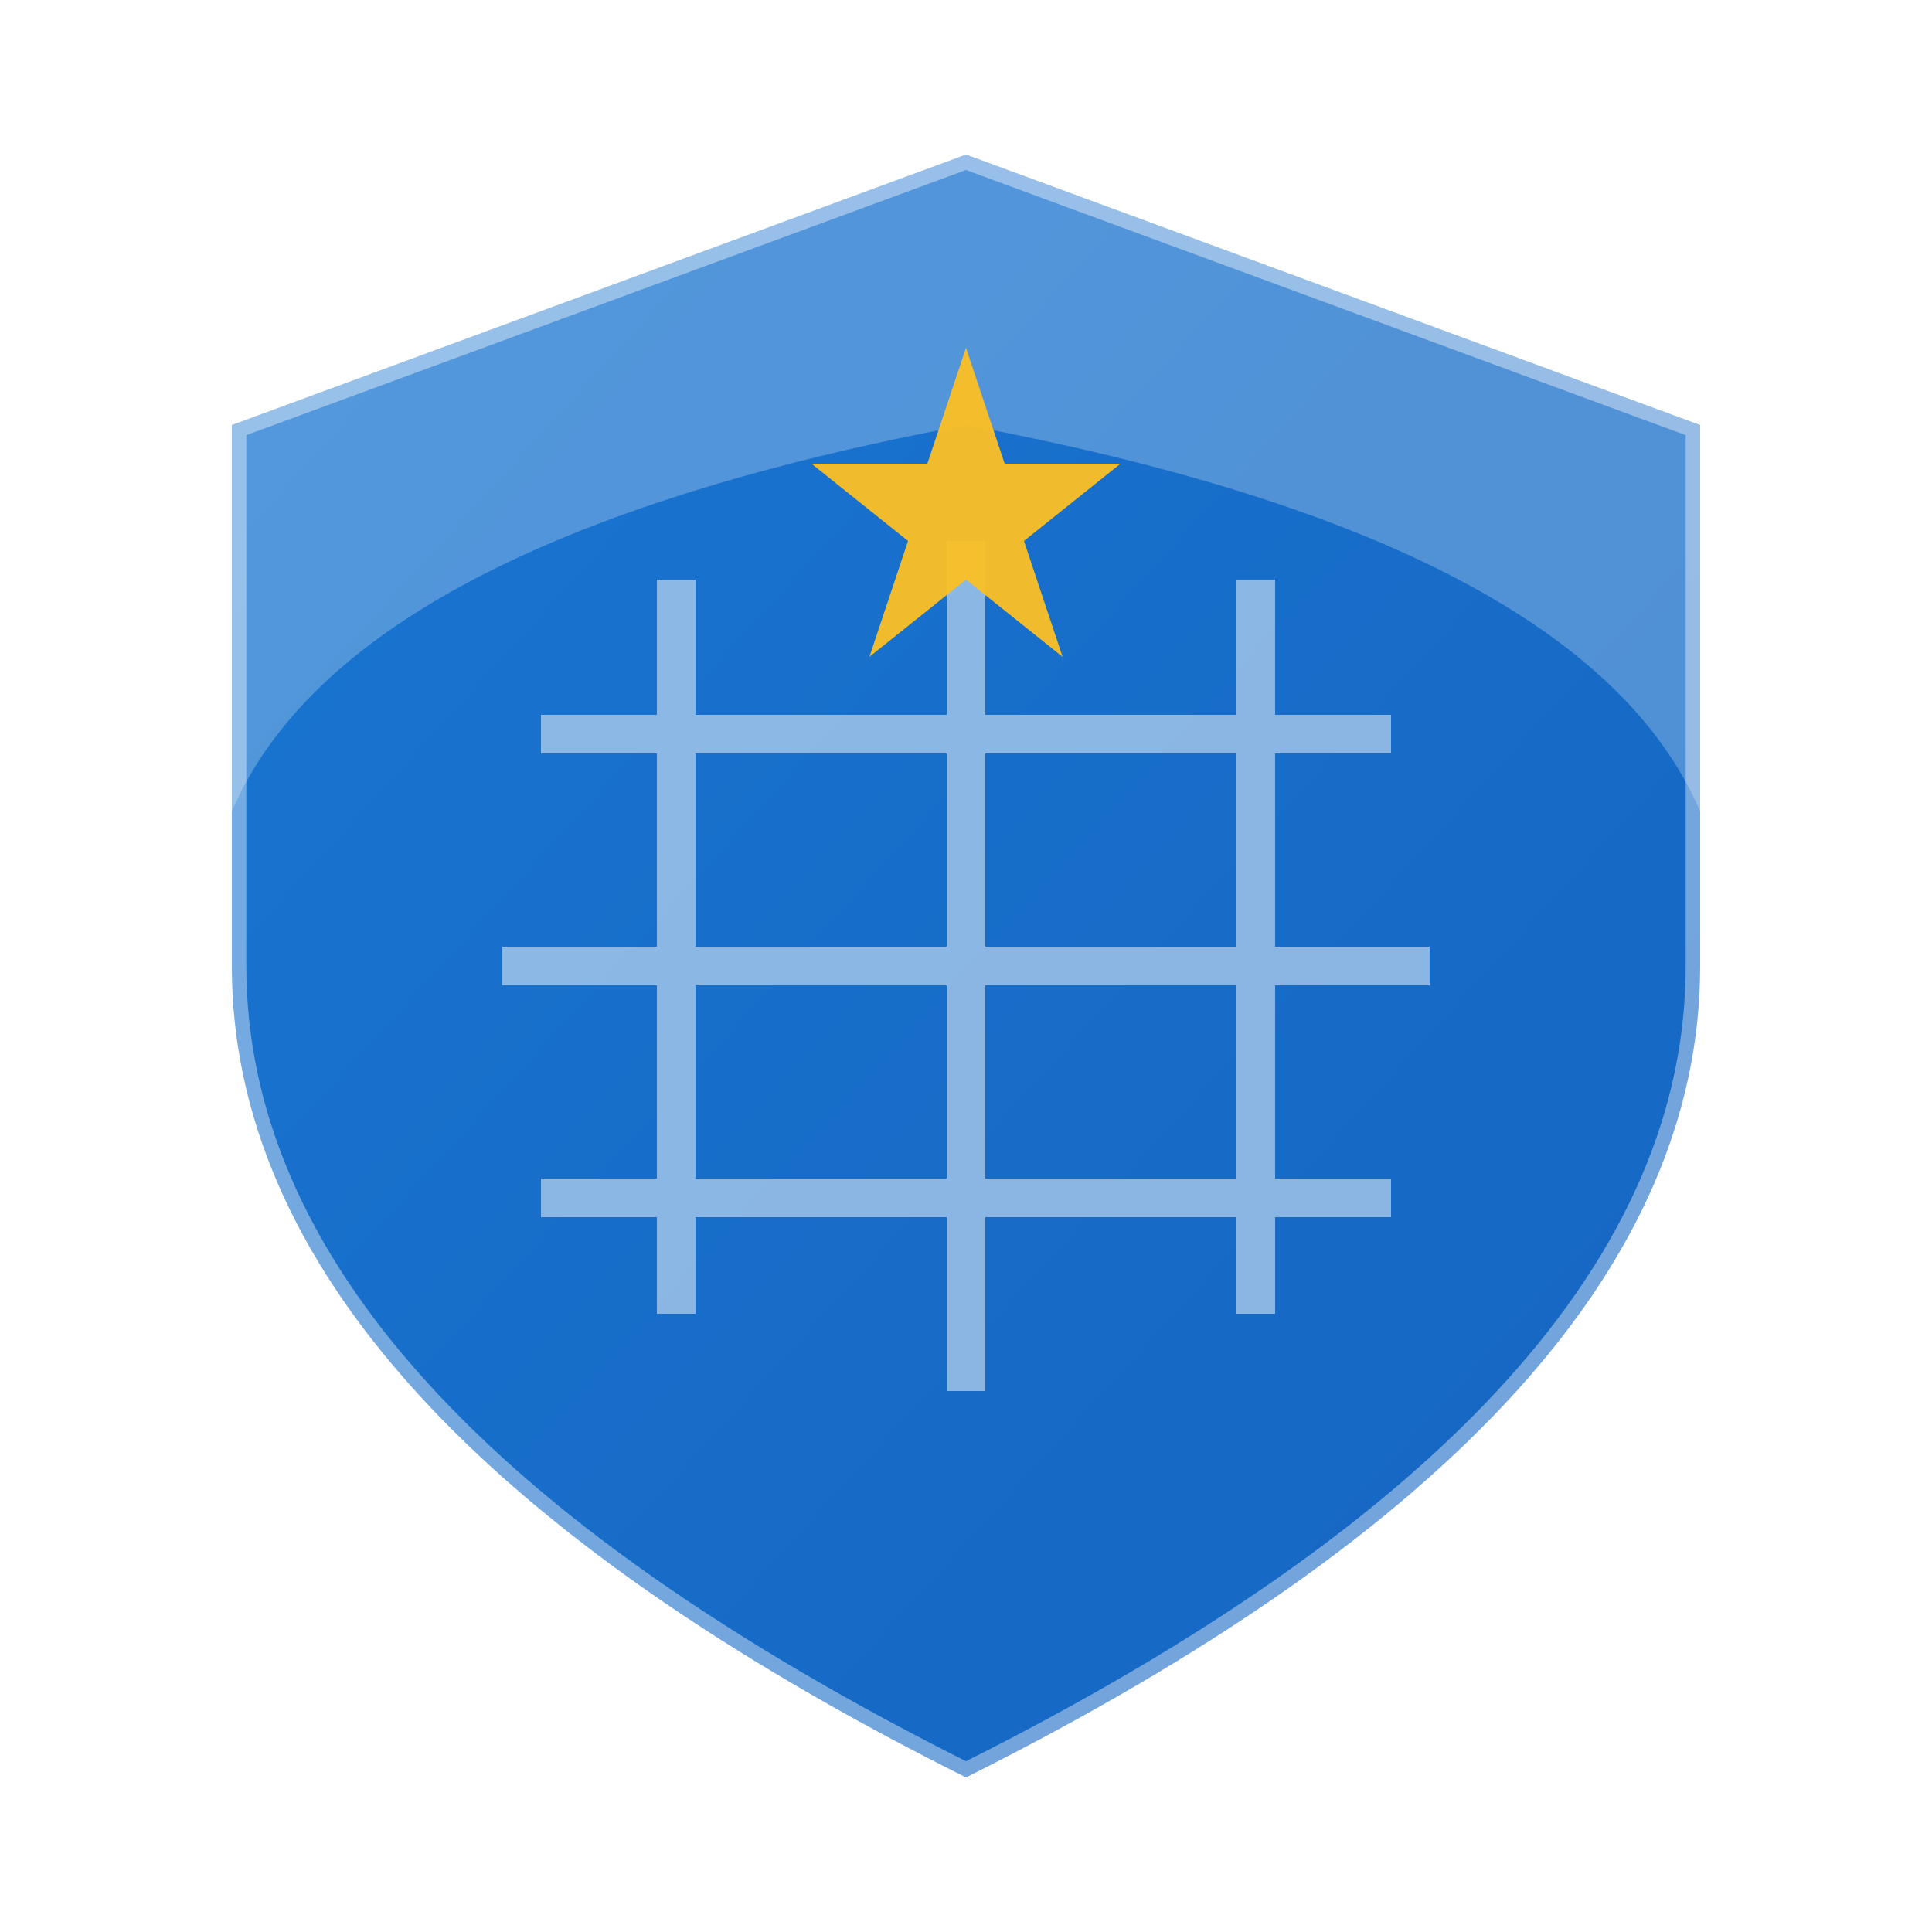 <svg xmlns="http://www.w3.org/2000/svg" viewBox="0 0 100 100">
  <defs>
    <linearGradient id="shieldGradient" x1="0%" y1="0%" x2="100%" y2="100%">
      <stop offset="0%" style="stop-color:#1976d2;stop-opacity:1" />
      <stop offset="100%" style="stop-color:#1565c0;stop-opacity:1" />
    </linearGradient>
    <filter id="shadow">
      <feDropShadow dx="0" dy="3" stdDeviation="3" flood-opacity="0.4"/>
    </filter>
  </defs>
  
  <!-- Shield shape - classic superhero shield -->
  <path
    d="M 50 8 L 88 22 L 88 50 Q 88 73 50 92 Q 12 73 12 50 L 12 22 Z"
    fill="url(#shieldGradient)"
    filter="url(#shadow)"
    stroke="rgba(255,255,255,0.4)"
    stroke-width="1.5"
  />
  
  <!-- Spreadsheet grid pattern -->
  <g opacity="0.5" stroke="white" stroke-width="2" fill="none">
    <!-- Vertical lines -->
    <line x1="35" y1="30" x2="35" y2="68" />
    <line x1="50" y1="28" x2="50" y2="72" />
    <line x1="65" y1="30" x2="65" y2="68" />
    
    <!-- Horizontal lines -->
    <line x1="28" y1="38" x2="72" y2="38" />
    <line x1="26" y1="50" x2="74" y2="50" />
    <line x1="28" y1="62" x2="72" y2="62" />
  </g>

  <!-- Highlight shine effect -->
  <path
    d="M 50 8 L 88 22 L 88 42 Q 82 28 50 22 Q 18 28 12 42 L 12 22 Z"
    fill="rgba(255,255,255,0.25)"
  />
  
  <!-- Hero star accent -->
  <path
    d="M 50 18 L 52 24 L 58 24 L 53 28 L 55 34 L 50 30 L 45 34 L 47 28 L 42 24 L 48 24 Z"
    fill="#fbbf24"
    opacity="0.95"
  />
</svg>
